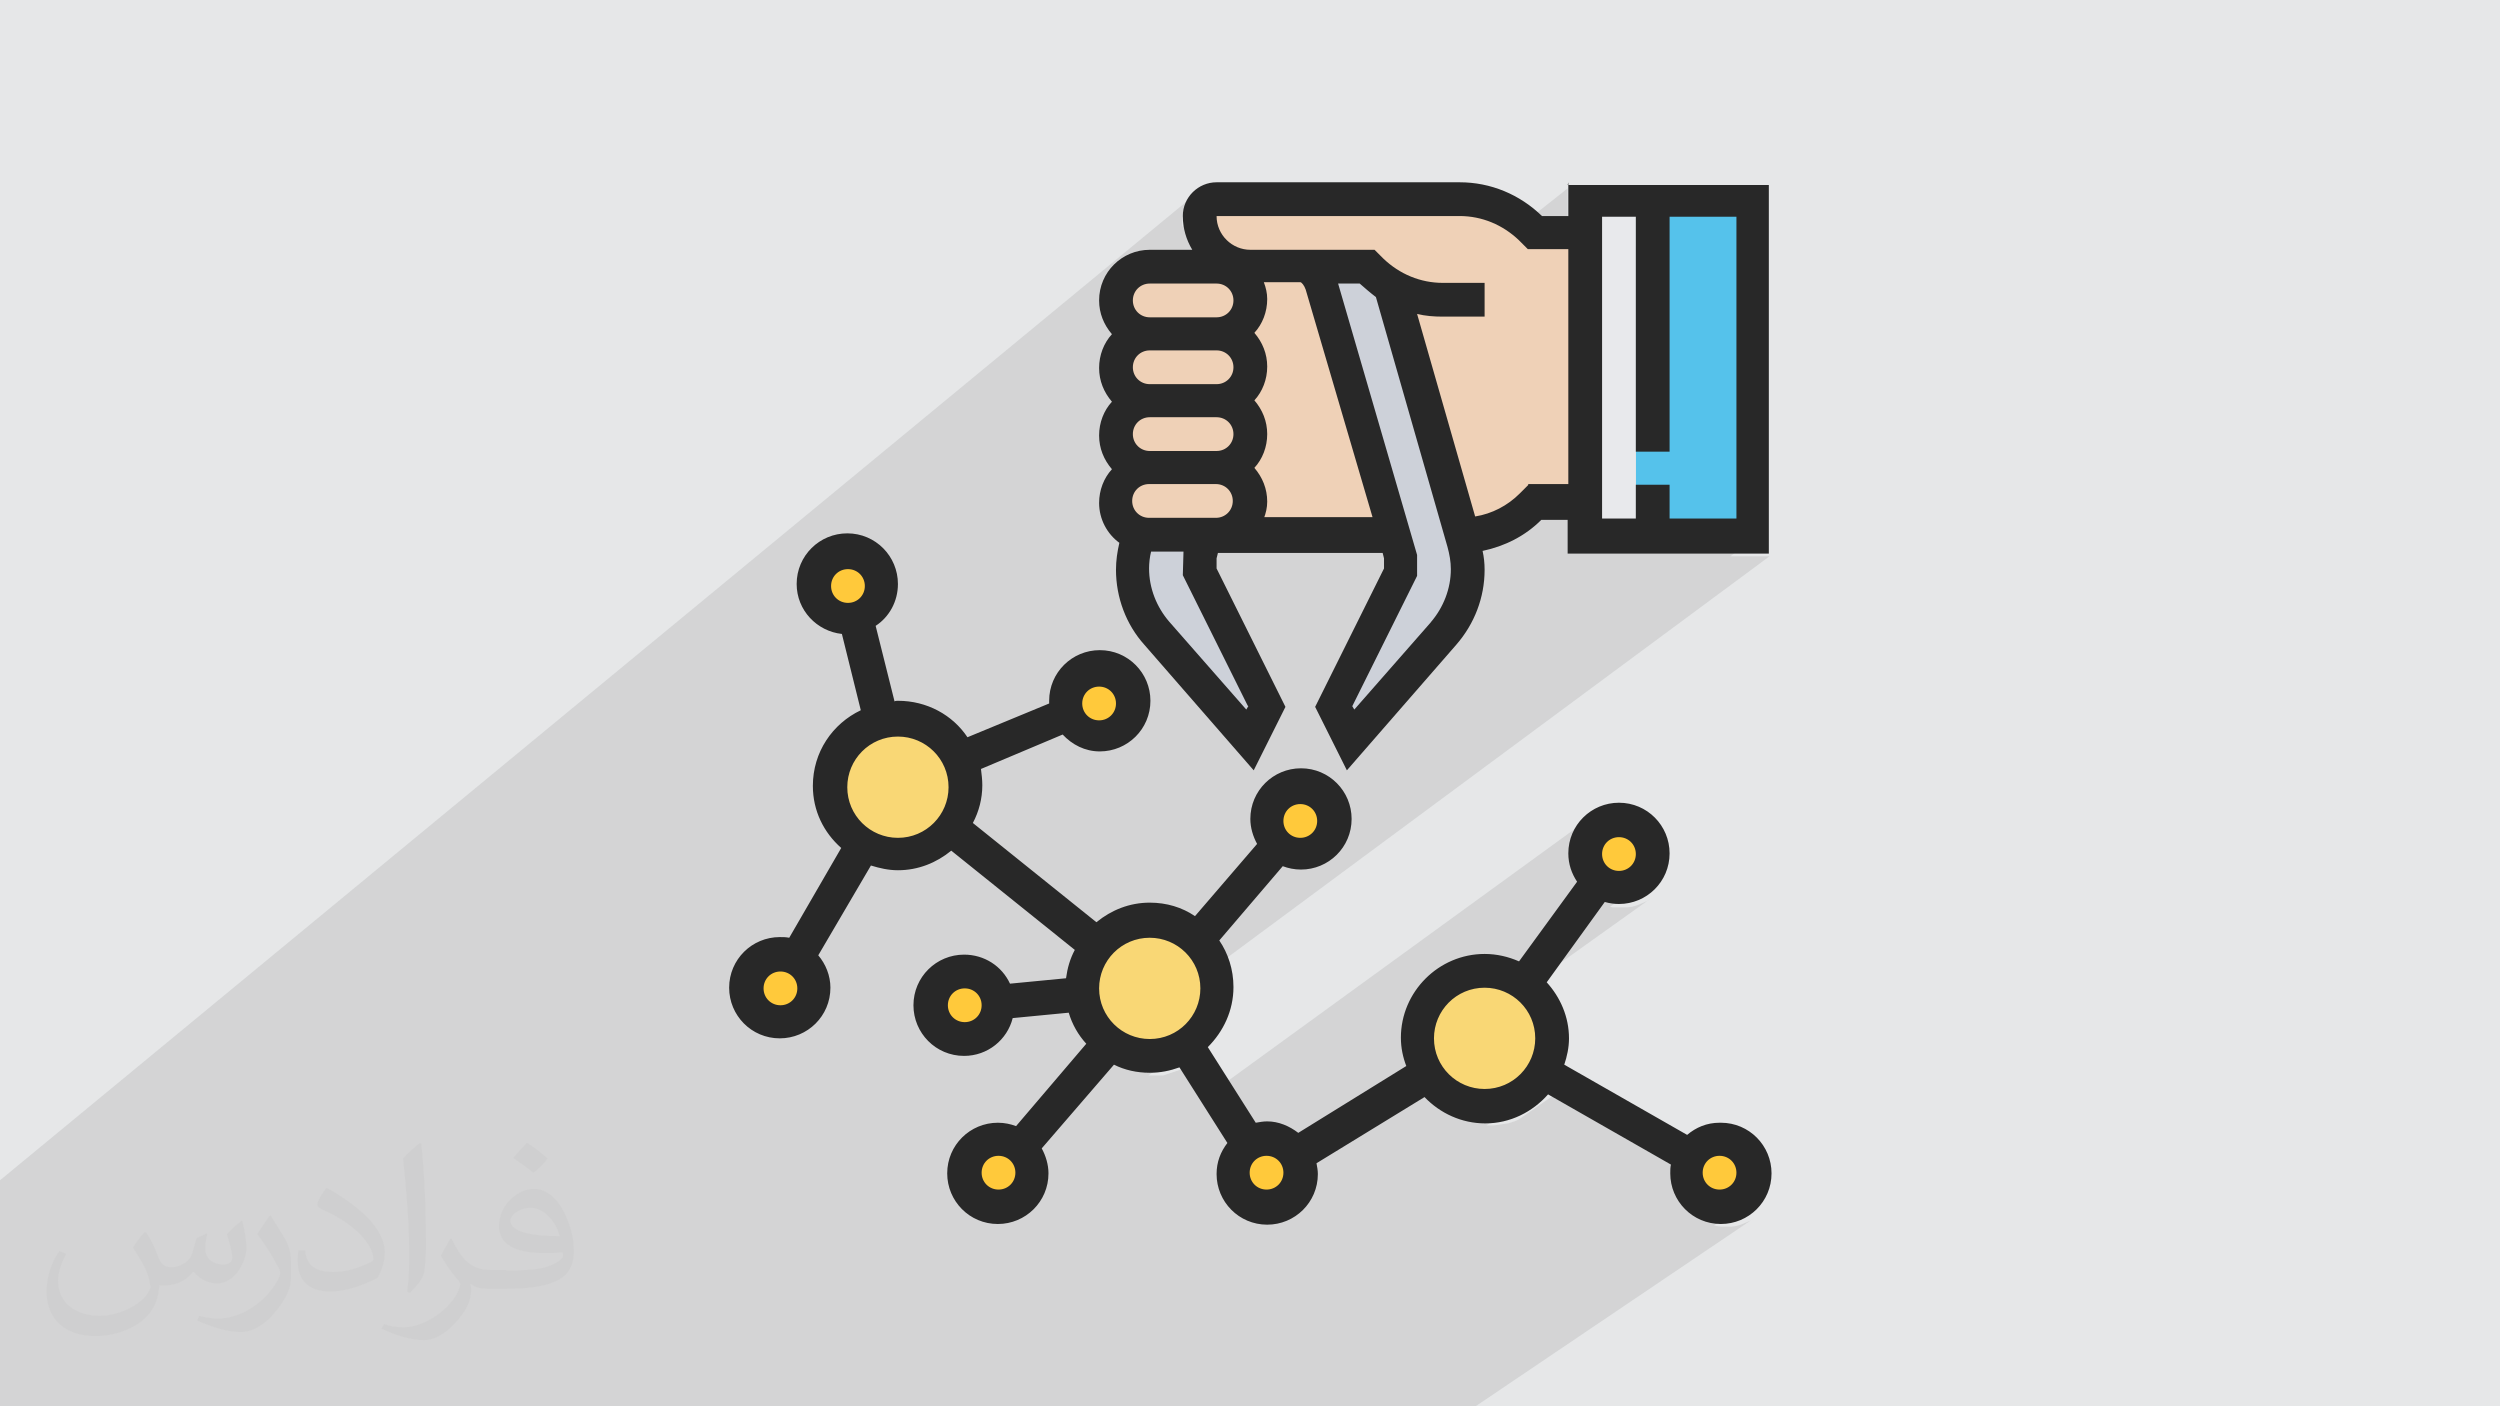 <?xml version="1.0" encoding="UTF-8"?>
<!DOCTYPE svg PUBLIC "-//W3C//DTD SVG 1.1//EN" "http://www.w3.org/Graphics/SVG/1.1/DTD/svg11.dtd">
<!-- Creator: CorelDRAW 2017 -->
<svg xmlns="http://www.w3.org/2000/svg" xml:space="preserve" width="3.703in" height="2.083in" version="1.1" style="shape-rendering:geometricPrecision; text-rendering:geometricPrecision; image-rendering:optimizeQuality; fill-rule:evenodd; clip-rule:evenodd"
viewBox="0 0 3703 2083"
 xmlns:xlink="http://www.w3.org/1999/xlink"
 enable-background="new 0 0 512 512">
 <defs>
  <style type="text/css">
   <![CDATA[
    .fil0 {fill:#E6E7E8}
    .fil6 {fill:#FFC93B;fill-rule:nonzero}
    .fil7 {fill:#F9D775;fill-rule:nonzero}
    .fil4 {fill:#EFD1B7;fill-rule:nonzero}
    .fil3 {fill:#E8E9EC;fill-rule:nonzero}
    .fil5 {fill:#CDD1D9;fill-rule:nonzero}
    .fil2 {fill:#55C2EB;fill-rule:nonzero}
    .fil8 {fill:#282828;fill-rule:nonzero}
    .fil9 {fill:#373435;fill-opacity:0.031}
    .fil1 {fill:#373435;fill-opacity:0.102}
   ]]>
  </style>
 </defs>
 <g id="Layer_x0020_1">
  <polygon class="fil0" points="0,0 3703,0 3703,2083 0,2083 "/>
  <path class="fil1" d="M808 2083l-4 0 -2 0 -2 0 -2 0 -1 0 -10 0 -4 0 -8 0 -7 0 -9 0 -7 0 -1 0 -8 0 -6 0 -1 0 0 0 -2 0 -5 0 -8 0 -1 0 -2 0 -5 0 -6 0 -2 0 -7 0 -3 0 -4 0 -2 0 -8 0 -4 0 -2 0 0 0 -2 0 -20 0 -5 0 -7 0 0 0 -9 0 -12 0 -1 0 -7 0 -5 0 -1 0 -2 0 -8 0 -6 0 -7 0 -1 0 -10 0 -7 0 -3 0 -5 0 -2 0 -2 0 -21 0 -1 0 -5 0 -5 0 -4 0 -22 0 -5 0 -6 0 -5 0 0 0 0 0 -10 0 -5 0 -2 0 -7 0 -10 0 -12 0 0 0 -2 0 -15 0 -11 0 -3 0 -4 0 -5 0 -1 0 -7 0 -10 0 -14 0 -15 0 0 0 0 0 -11 0 -3 0 -5 0 -2 0 -7 0 0 0 -7 0 -2 0 -5 0 -6 0 -1 0 -10 0 -5 0 -1 0 -1 0 -6 0 -4 0 -3 0 -3 0 -11 0 -3 0 -2 0 -2 0 0 0 -2 0 0 0 -2 0 -16 0 -5 0 -2 0 -2 0 -1 0 -21 0 -1 0 -4 0 -10 0 -3 0 -2 0 -5 0 -10 0 -10 0 -2 0 0 0 -8 0 -5 0 -3 0 -4 0 -18 0 -4 0 -3 0 -5 0 -1 0 -2 0 0 0 -1 0 -6 0 -3 0 -12 0 -1 0 -5 0 -2 0 -5 0 -3 0 -2 0 -3 0 -3 0 -1 0 -4 0 -1 0 -3 0 -1 0 -2 0 -9 0 -4 0 -3 0 -6 0 -16 0 0 -4 0 -5 0 -1 0 -1 0 -2 0 -1 0 0 0 0 0 -5 0 -9 0 -5 0 -3 0 0 0 -3 0 -5 0 -4 0 -3 0 -1 0 -2 0 -5 0 -1 0 -3 0 -1 0 0 0 -3 0 -6 0 -8 0 -4 0 -4 0 -1 0 -5 0 -7 0 -1 0 0 0 -7 0 -5 0 -3 0 -1 0 -3 0 -4 0 -1 0 0 0 -4 0 -1 0 -3 0 -1 0 -6 0 0 0 -1 0 -4 0 -1 0 -1 0 -11 0 -6 0 -5 0 -5 0 -2 0 -3 0 -7 0 -8 0 -3 0 -1 0 -5 0 -1 0 0 0 -2 0 -8 0 -1 0 -7 0 -9 0 -1 0 -2 0 -7 0 -3 0 -12 0 -2 0 -8 0 -7 0 0 0 -2 0 -16 0 -2 0 -1 0 -9 0 -8 0 -12 0 -9 1770 -1460 -4 3 -3 4 -3 4 -2 4 -2 4 -2 5 -1 5 -1 5 0 5 0 3 0 3 0 2 35 -29 -4 3 -3 4 -2 4 -1 5 -1 5 0 4 0 4 0 4 1 4 1 3 23 -18 0 5 1 5 1 5 2 5 2 4 2 4 3 4 3 4 4 3 4 3 4 2 4 2 5 2 5 1 5 1 5 0 184 0 13 13 4 4 5 4 5 4 5 4 5 3 5 3 5 3 6 2 6 2 6 2 6 2 6 1 6 1 6 1 6 0 5 0 188 -149 0 44 25 -20 0 44 25 -20 18 0 32 -25 0 25 0 39 50 -39 99 0 0 447 -33 25 58 0 -33 25 58 0 -958 709 4 2 7 3 7 3 7 2 7 1 8 0 8 0 7 -1 7 -2 7 -3 7 -3 6 -4 -51 37 1 0 4 0 4 0 4 0 4 0 4 0 4 0 4 -1 3 -1 3 -1 3 -1 3 -1 3 -1 3 -1 3 -1 3 -2 3 -2 3 -2 3 -2 5 -3 -60 44 1 0 3 0 3 0 3 0 3 0 3 0 3 0 3 0 3 -1 3 -1 3 -1 3 -1 3 -1 3 -1 3 -1 3 -1 3 -1 29 46 581 -422 -6 4 -5 5 -5 5 -4 6 -4 6 -3 7 -3 7 -2 7 -1 7 0 0 46 -34 -4 3 -4 3 -3 4 -3 4 -2 4 -2 4 -2 5 -1 5 -1 5 0 5 0 5 35 -26 -4 3 -3 4 -2 4 -1 5 -1 5 1 5 1 5 2 4 3 4 4 3 4 2 5 1 5 1 5 -1 5 -1 4 -2 -34 25 1 1 4 1 4 1 4 1 4 0 4 0 5 0 5 -1 5 -1 5 -2 4 -2 4 -2 -44 31 0 0 3 1 3 0 3 0 3 0 3 0 3 0 8 0 7 -1 7 -2 7 -3 7 -3 6 -4 -314 224 0 3 2 7 3 7 3 7 4 6 4 6 5 5 5 5 6 4 6 4 7 3 7 3 7 2 7 1 8 0 8 0 7 -1 7 -2 7 -3 7 -3 6 -4 -52 37 4 0 7 0 7 0 7 -1 7 -1 6 -2 6 -2 6 -2 6 -3 6 -3 5 -3 -60 42 4 0 7 0 7 -1 7 -1 7 -1 6 -2 6 -2 4 -2 49 -34 161 92 54 -37 -3 2 -3 2 -2 2 -45 31 21 12 0 2 0 2 0 0 49 -33 -5 4 -5 4 -4 5 -4 5 -2 3 -1 3 -1 3 -1 3 -1 3 -1 3 0 3 0 3 0 4 36 -24 -4 3 -3 4 -2 4 -1 5 -1 5 1 5 1 5 2 4 3 4 4 3 4 2 5 1 5 1 5 -1 5 -1 4 -2 -35 24 2 1 5 2 5 1 5 1 5 0 5 0 5 -1 5 -1 5 -2 4 -2 4 -2 -46 31 3 1 7 1 8 0 8 0 7 -1 7 -2 7 -3 7 -3 6 -4 -422 285 -22 0 -21 0 -15 0 -28 0 -7 0 -59 0 -19 0 -5 0 -24 0 -4 0 -8 0 -5 0 -36 0 -1 0 -275 0 -6 0 -31 0 -4 0 -30 0 -11 0 -22 0 -17 0 -23 0 -19 0 -13 0 -2 0 -19 0 -8 0 -8 0 -3 0 -42 0 -1 0 -12 0 -5 0 -5 0 -8 0 -7 0 -3 0 -1 0 -5 0 -2 0 -7 0 -6 0 -4 0 -3 0 -3 0 -8 0 -7 0 -7 0 -13 0 -1 0 -13 0 -20 0 -7 0 -9 0 -7 0 -23 0 -9 0 -39 0 -15 0 -23 0 -17 0 -16 0 -15 0 -10 0 -8 0 -13 0 -1 0 0 0 -30 0 -9 0 -2 0 -16 0 -4 0 -2 0 -2 0 -17 0 -7 0 -9 0 -11 0 -5 0 -24 0 -2 0 -5 0 -21 0 -1 0 -16 0 -15 0 0 0 -19 0zm1739 -421l0 0z"/>
  <g id="_1950786693600">
   <polygon class="fil2" points="2492,793 2423,793 2423,297 2597,297 2597,793 "/>
   <polygon class="fil3" points="2348,793 2423,793 2423,297 2348,297 "/>
   <path class="fil4" d="M2061 424c-11,-6 -21,-14 -30,-23l-6 -6 -174 0c-11,0 -21,-2 -31,-7 -8,-4 -16,-9 -22,-15 -13,-13 -22,-32 -22,-53 0,-14 11,-25 25,-25l360 0c40,0 77,16 106,44l6 6 75 0 0 397 -75 0 -6 6c-27,27 -63,43 -102,44l0 0 -105 -369 0 0z"/>
   <path class="fil4" d="M1958 424l109 369 -265 0c27,0 50,-22 50,-50 0,-14 -5,-26 -15,-35 -9,-9 -21,-15 -35,-15 27,0 50,-22 50,-50 0,-14 -5,-26 -15,-35 -9,-9 -21,-15 -35,-15 27,0 50,-22 50,-50 0,-14 -5,-26 -15,-35 -9,-9 -21,-15 -35,-15 27,0 50,-22 50,-50 0,-14 -5,-26 -15,-35 -6,-6 -12,-10 -20,-12l4 -9c9,4 20,7 31,7l75 0c15,0 27,14 32,28z"/>
   <path class="fil4" d="M1837 510c9,9 15,21 15,35 0,27 -22,50 -50,50l-99 0c-14,0 -26,-5 -35,-15 -9,-9 -15,-21 -15,-35 0,-27 22,-50 50,-50l99 0c14,0 26,5 35,15z"/>
   <path class="fil4" d="M1837 709c9,9 15,21 15,35 0,27 -22,50 -50,50l-99 0c-5,0 -11,-1 -16,-3 -7,-2 -14,-6 -19,-12 -9,-9 -15,-21 -15,-35 0,-27 22,-50 50,-50l99 0c14,0 26,5 35,15z"/>
   <path class="fil4" d="M1837 609c9,9 15,21 15,35 0,27 -22,50 -50,50l-99 0c-14,0 -26,-5 -35,-15 -9,-9 -15,-21 -15,-35 0,-27 22,-50 50,-50l99 0c14,0 26,5 35,15z"/>
   <path class="fil4" d="M1837 411c9,9 15,21 15,35 0,27 -22,50 -50,50l-99 0c-14,0 -26,-5 -35,-15 -9,-9 -15,-21 -15,-35 0,-27 22,-50 50,-50l99 0c5,0 10,1 15,2 8,2 15,7 20,12z"/>
   <path class="fil5" d="M1777 848l99 199 -25 50 -138 -158c-23,-26 -36,-60 -36,-95 0,-13 2,-27 5,-40l4 -13c5,2 10,3 16,3l83 0 -9 30 0 25z"/>
   <path class="fil5" d="M2169 803c3,13 5,26 5,40 0,35 -13,69 -36,95l-138 158 -25 -50 99 -199 0 -25 -9 -30 -109 -369c-4,-14 -17,-28 -32,-28l99 0 6 6c9,9 19,17 30,23l0 0 105 369 0 0 3 10z"/>
   <path class="fil6" d="M2547 1687c27,0 50,22 50,50 0,27 -22,50 -50,50 -27,0 -50,-22 -50,-50 0,-9 2,-17 7,-25 8,-15 25,-25 43,-25z"/>
   <path class="fil6" d="M2369 1305c-12,-9 -21,-24 -21,-40 0,-27 22,-50 50,-50 27,0 50,22 50,50 0,27 -22,50 -50,50 -11,0 -21,-3 -29,-9z"/>
   <path class="fil7" d="M2299 1538c0,18 -5,35 -13,49 -17,30 -49,50 -86,50 -36,0 -67,-19 -84,-47 -9,-15 -15,-33 -15,-52 0,-55 44,-99 99,-99 22,0 42,7 58,19 25,18 41,47 41,80z"/>
   <path class="fil6" d="M1926 1166c27,0 50,22 50,50 0,27 -22,50 -50,50 -12,0 -24,-4 -32,-12 -11,-9 -17,-23 -17,-38 0,-27 22,-50 50,-50z"/>
   <path class="fil6" d="M1919 1711c5,8 7,17 7,26 0,27 -22,50 -50,50 -27,0 -50,-22 -50,-50 0,-18 9,-33 23,-42 8,-5 17,-8 27,-8 18,0 34,9 42,24z"/>
   <path class="fil7" d="M1773 1394c18,18 29,43 29,70 0,35 -18,66 -46,84 -15,10 -34,16 -53,16 -22,0 -42,-7 -58,-19 -23,-16 -38,-42 -41,-72 0,-3 0,-6 0,-9 0,-23 8,-45 22,-62 18,-23 46,-37 77,-37 28,0 53,11 71,30z"/>
   <path class="fil6" d="M1628 992c27,0 50,22 50,50 0,27 -22,50 -50,50 -21,0 -38,-13 -46,-31 -2,-6 -4,-12 -4,-19 0,-27 22,-50 50,-50z"/>
   <path class="fil6" d="M1511 1700c11,9 17,23 17,38 0,27 -22,50 -50,50 -27,0 -50,-22 -50,-50 0,-27 22,-50 50,-50 12,0 24,4 32,12z"/>
   <path class="fil6" d="M1479 1484c0,1 0,3 0,4 0,27 -22,50 -50,50 -27,0 -50,-22 -50,-50 0,-27 22,-50 50,-50 26,0 47,20 49,45z"/>
   <path class="fil7" d="M1422 1128c5,12 8,25 8,38 0,23 -8,45 -22,62 -18,23 -46,37 -77,37 -18,0 -35,-5 -50,-14 -30,-17 -49,-49 -49,-86 0,-46 32,-86 75,-96 8,-2 16,-3 24,-3 41,0 77,25 92,61z"/>
   <path class="fil6" d="M1256 818c27,0 50,22 50,50 0,23 -16,43 -38,48 -4,1 -8,1 -12,1 -27,0 -50,-22 -50,-50 0,-27 22,-50 50,-50z"/>
   <path class="fil6" d="M1181 1421c15,9 25,25 25,43 0,27 -22,50 -50,50 -27,0 -50,-22 -50,-50 0,-27 22,-50 50,-50 9,0 18,2 25,7z"/>
   <path class="fil8" d="M2547 1762c-14,0 -25,-11 -25,-25 0,-14 11,-25 25,-25 14,0 25,11 25,25 0,14 -11,25 -25,25zm-348 -149c-41,0 -75,-33 -75,-75 0,-41 33,-75 75,-75 41,0 75,33 75,75 0,41 -33,75 -75,75zm199 -373c14,0 25,11 25,25 0,14 -11,25 -25,25 -14,0 -25,-11 -25,-25 0,-14 11,-25 25,-25zm-522 522c-14,0 -25,-11 -25,-25 0,-14 11,-25 25,-25 14,0 25,11 25,25 0,14 -11,25 -25,25zm-248 -298c0,-41 33,-75 75,-75 41,0 75,33 75,75 0,41 -33,75 -75,75 -41,0 -75,-33 -75,-75zm-149 298c-14,0 -25,-11 -25,-25 0,-14 11,-25 25,-25 14,0 25,11 25,25 0,14 -11,25 -25,25zm-50 -248c-14,0 -25,-11 -25,-25 0,-14 11,-25 25,-25 14,0 25,11 25,25 0,14 -11,25 -25,25zm-99 -273c-41,0 -75,-33 -75,-75 0,-41 33,-75 75,-75 41,0 75,33 75,75 0,41 -33,75 -75,75zm596 -50c14,0 25,11 25,25 0,14 -11,25 -25,25 -14,0 -25,-11 -25,-25 0,-14 11,-25 25,-25zm-770 298c-14,0 -25,-11 -25,-25 0,-14 11,-25 25,-25 14,0 25,11 25,25 0,14 -11,25 -25,25zm75 -621c0,-14 11,-25 25,-25 14,0 25,11 25,25 0,14 -11,25 -25,25 -14,0 -25,-11 -25,-25zm397 149c14,0 25,11 25,25 0,14 -11,25 -25,25 -14,0 -25,-11 -25,-25 0,-14 11,-25 25,-25zm919 646c-19,0 -35,7 -48,18l-182 -104c4,-12 7,-25 7,-39 0,-32 -13,-61 -33,-83l86 -119c7,2 14,3 21,3 41,0 75,-33 75,-75 0,-41 -33,-75 -75,-75 -41,0 -75,33 -75,75 0,16 5,30 13,42l-86 118c-16,-7 -33,-11 -51,-11 -68,0 -124,56 -124,124 0,15 3,29 8,42l-160 99c-13,-10 -29,-17 -46,-17 -6,0 -11,1 -17,2l-71 -112c23,-23 38,-54 38,-89 0,-26 -8,-50 -21,-69l94 -110c8,3 17,5 27,5 41,0 75,-33 75,-75 0,-41 -33,-75 -75,-75 -41,0 -75,33 -75,75 0,13 4,26 10,37l-92 107c-19,-13 -42,-20 -67,-20 -30,0 -57,11 -79,29l-183 -147c9,-17 14,-36 14,-56 0,-8 -1,-16 -2,-24l121 -51c14,15 33,25 55,25 41,0 75,-33 75,-75 0,-41 -33,-75 -75,-75 -41,0 -75,33 -75,75 0,1 0,3 0,4l-121 50c-22,-33 -60,-54 -103,-54 -2,0 -4,0 -5,1l-28 -112c20,-13 33,-36 33,-62 0,-41 -33,-75 -75,-75 -41,0 -75,33 -75,75 0,39 30,70 67,74l28 113c-42,20 -71,62 -71,112 0,37 16,69 42,92l-77 133c-5,-1 -9,-1 -14,-1 -41,0 -75,33 -75,75 0,41 33,75 75,75 41,0 75,-33 75,-75 0,-18 -7,-35 -18,-48l78 -133c13,4 26,7 40,7 30,0 57,-11 79,-29l183 147c-7,13 -11,27 -13,42l-83 8c-12,-26 -38,-43 -68,-43 -41,0 -75,33 -75,75 0,41 33,75 75,75 35,0 64,-24 72,-56l83 -8c5,17 14,33 26,46l-104 122c-8,-3 -17,-5 -27,-5 -41,0 -75,33 -75,75 0,41 33,75 75,75 41,0 75,-33 75,-75 0,-13 -4,-26 -10,-37l107 -124c16,8 34,12 53,12 16,0 30,-3 44,-8l71 112c-10,13 -16,28 -16,46 0,41 33,75 75,75 41,0 75,-33 75,-75 0,-5 -1,-11 -2,-16l160 -98c23,24 55,39 90,39 37,0 70,-17 93,-43l182 104c-1,4 -1,9 -1,13 0,41 33,75 75,75 41,0 75,-33 75,-75 0,-41 -33,-75 -75,-75l0 0z"/>
   <path class="fil8" d="M2572 768l-99 0 0 -50 -50 0 0 50 -50 0 0 -447 50 0 0 348 50 0 0 -348 99 0 0 447zm-308 -50l-13 13c-18,18 -41,30 -66,34l-86 -300c12,3 25,4 38,4l62 0 0 -50 -62 0c-33,0 -64,-13 -88,-36l-13 -13 -184 0c-27,0 -50,-22 -50,-50l360 0c33,0 64,13 88,36l13 13 60 0 0 348 -60 0zm-144 203l-114 130 -3 -5 96 -193 0 -31 -117 -402 32 0c8,7 16,14 24,20l106 370c3,11 5,22 5,33 0,29 -11,57 -30,79l0 0zm-248 -153c3,-8 5,-16 5,-25 0,-19 -7,-36 -19,-50 12,-13 19,-31 19,-50 0,-19 -7,-36 -19,-50 12,-13 19,-31 19,-50 0,-19 -7,-36 -19,-50 12,-13 19,-31 19,-50 0,-9 -2,-17 -5,-25l54 0c2,0 6,5 8,11l99 337 -161 0zm-23 278l-3 5 -114 -130c-19,-22 -30,-50 -30,-79 0,-8 1,-17 3,-25l48 0 -1 35 96 193zm-146 -626l99 0c14,0 25,11 25,25 0,14 -11,25 -25,25l-99 0c-14,0 -25,-11 -25,-25 0,-14 11,-25 25,-25zm-25 124c0,-14 11,-25 25,-25l99 0c14,0 25,11 25,25 0,14 -11,25 -25,25l-99 0c-14,0 -25,-11 -25,-25zm0 99c0,-14 11,-25 25,-25l99 0c14,0 25,11 25,25 0,14 -11,25 -25,25l-99 0c-14,0 -25,-11 -25,-25zm99 124l-75 0c-14,0 -25,-11 -25,-25 0,-14 11,-25 25,-25l99 0c14,0 25,11 25,25 0,14 -11,25 -25,25l-25 0zm546 -497l0 50 -39 0c-33,-32 -76,-50 -122,-50l-360 0c-27,0 -50,22 -50,50 0,18 5,35 14,50l-63 0c-41,0 -75,33 -75,75 0,19 7,36 19,50 -12,13 -19,31 -19,50 0,19 7,36 19,50 -12,13 -19,31 -19,50 0,19 7,36 19,50 -12,13 -19,31 -19,50 0,24 12,46 30,59 -3,13 -5,26 -5,40 0,41 15,81 42,111l162 186 47 -94 -102 -205 0 -15 2 -8 244 0 2 8 0 15 -102 205 47 94 162 -186c27,-31 42,-70 42,-111 0,-10 -1,-19 -3,-28 33,-7 63,-22 87,-46l39 0 0 50 298 0 0 -546 -298 0z"/>
  </g>
 </g>
 <g id="Layer_x0020_1_0">
  <path class="fil9" d="M217 1826c7,11 12,21 16,32 3,7 5,19 21,19 5,0 11,-1 17,-5 7,-3 12,-9 14,-17l6 -21 15 -7 1 1c-2,8 -3,16 -3,21 0,18 15,24 27,24 7,0 13,-3 13,-10 0,-8 -4,-22 -8,-35 7,-7 14,-14 22,-20l1 1c4,15 6,30 6,40 0,10 -4,20 -8,27 -7,14 -20,25 -36,25 -12,0 -25,-6 -34,-17l-1 0c-9,11 -22,20 -43,20l-7 0c-1,14 -4,24 -9,33 -13,25 -50,42 -85,42 -49,0 -73,-28 -73,-66 0,-23 8,-45 19,-60l10 4c-7,14 -12,27 -12,40 0,35 29,52 62,52 30,0 68,-19 75,-42 -3,-25 -12,-36 -26,-59 4,-7 10,-15 17,-23l1 0 0 0 2 1zm564 -133c10,6 20,14 30,23 -6,8 -12,15 -21,21 -10,-8 -20,-15 -30,-22 7,-8 14,-15 20,-22l0 0 1 0zm5 96c-17,0 -30,11 -30,19 0,17 33,23 73,23 -5,-20 -22,-42 -43,-42zm-37 93c22,0 41,-1 55,-4 16,-4 30,-12 30,-18 0,-1 0,-3 -1,-5 -9,1 -19,1 -29,1 -29,0 -52,-7 -61,-23 -2,-5 -4,-10 -4,-16 0,-16 7,-32 19,-42 10,-9 21,-14 33,-14 20,0 37,16 48,42 6,14 11,30 11,51 0,14 -4,25 -12,34 -16,15 -45,21 -90,21l-20 0 0 0 -5 0c-11,0 -19,-2 -25,-7l-1 0c0,3 1,5 1,7 0,10 -3,23 -10,33 -20,30 -42,43 -60,43 -19,0 -42,-7 -63,-17l4 -7c7,3 16,5 29,5 34,0 78,-33 84,-64 -1,-3 -3,-6 -7,-10 -10,-12 -16,-22 -22,-32 5,-10 10,-18 14,-25l2 0c14,29 28,46 57,46l5 0 0 0 21 0 0 0 -3 1zm-146 31c2,-14 3,-29 3,-43l0 -21c0,-39 -5,-96 -9,-133 7,-8 17,-17 25,-23l2 1c5,47 7,101 7,151 0,13 -1,26 -2,35 -1,12 -8,21 -22,35l-3 -1 0 0 -1 -1zm-151 -62c1,18 10,33 41,33 20,0 36,-5 55,-14 3,-1 5,-3 5,-5 0,-12 -9,-27 -24,-41 -14,-13 -34,-25 -51,-32 -6,-3 -8,-5 -8,-8 0,-5 7,-16 13,-24l2 0c20,11 43,27 60,44 15,16 25,33 25,51 0,13 -4,26 -11,38 -22,11 -46,20 -70,20 -29,0 -48,-14 -48,-45 0,-3 0,-9 1,-16l10 0 0 0 0 -1zm-52 -52l18 29c7,11 13,22 13,41l0 24c0,19 -12,39 -32,60 -15,14 -29,20 -42,20 -19,0 -40,-6 -65,-17l3 -7c8,2 17,4 28,4 36,0 72,-26 89,-58 2,-4 3,-7 3,-9 0,-4 -2,-8 -4,-11 -9,-17 -19,-33 -30,-47 6,-9 12,-18 18,-27l1 0 0 0 0 -2z"/>
 </g>
</svg>
